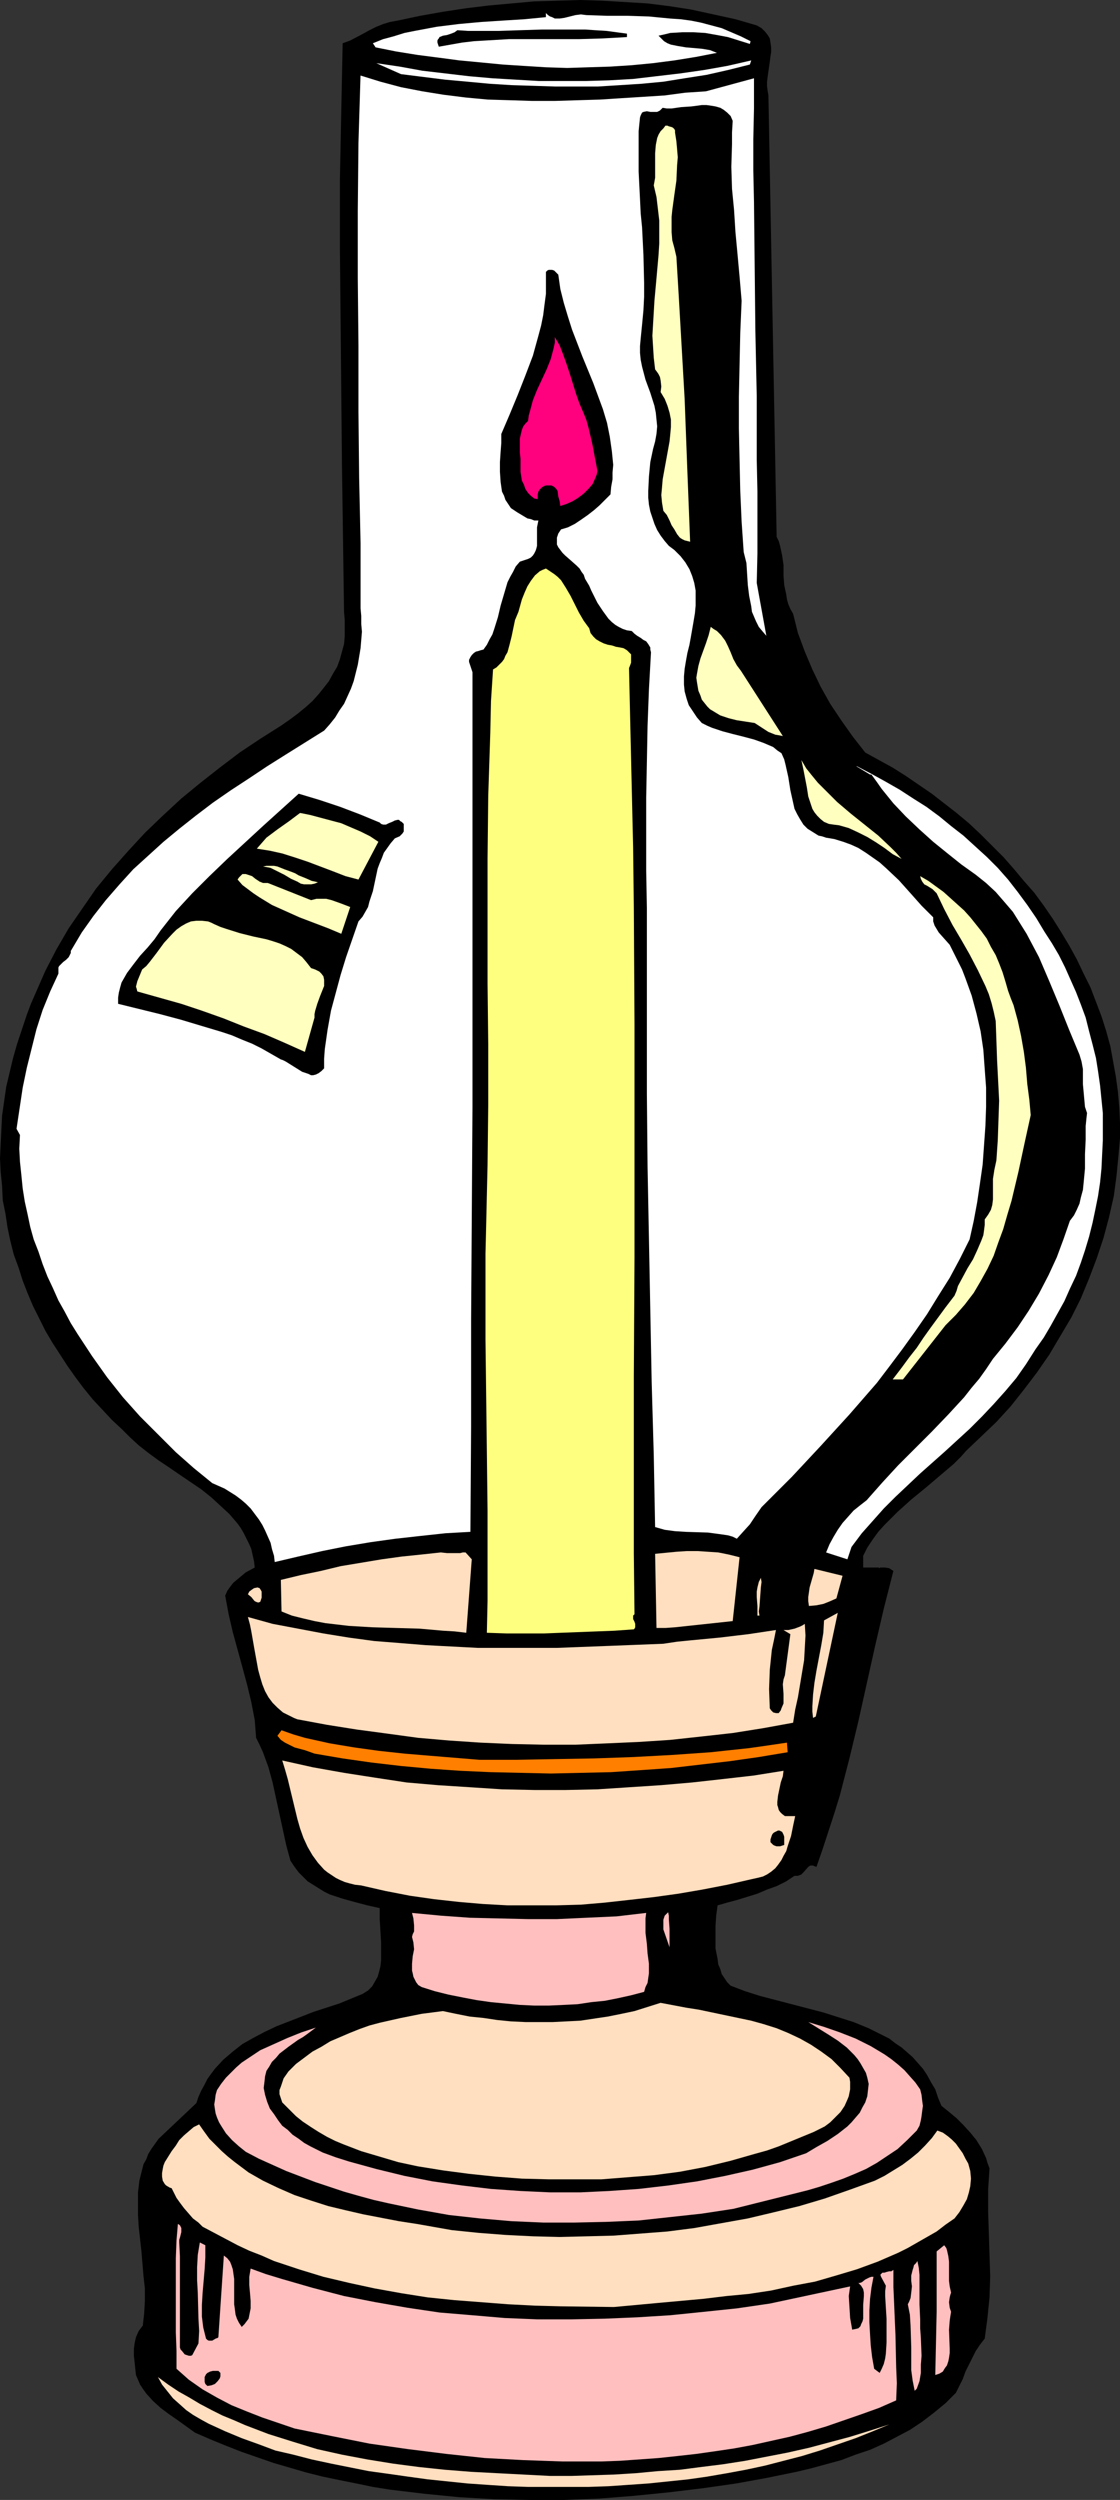 <?xml version="1.0" encoding="UTF-8" standalone="no"?>
<svg
   version="1.0"
   width="69.745mm"
   height="155.668mm"
   id="svg37"
   sodipodi:docname="Lantern 5.wmf"
   xmlns:inkscape="http://www.inkscape.org/namespaces/inkscape"
   xmlns:sodipodi="http://sodipodi.sourceforge.net/DTD/sodipodi-0.dtd"
   xmlns="http://www.w3.org/2000/svg"
   xmlns:svg="http://www.w3.org/2000/svg">
  <rect width="100%" height="100%" fill="#333333" stroke="none"/>
  <sodipodi:namedview
     id="namedview37"
     pagecolor="#ffffff"
     bordercolor="#000000"
     borderopacity="0.25"
     inkscape:showpageshadow="2"
     inkscape:pageopacity="0.0"
     inkscape:pagecheckerboard="0"
     inkscape:deskcolor="#d1d1d1"
     inkscape:document-units="mm" />
  <defs
     id="defs1">
    <pattern
       id="WMFhbasepattern"
       patternUnits="userSpaceOnUse"
       width="6"
       height="6"
       x="0"
       y="0" />
  </defs>
  <path
     style="fill:#000000;fill-opacity:1;fill-rule:evenodd;stroke:none"
     d="m 178.106,5.979 1.131,0.646 0.808,0.808 0.646,0.808 0.485,0.808 0.162,0.97 0.162,1.131 v 1.131 l -0.162,0.97 -0.162,1.293 -0.162,1.131 -0.323,2.262 -0.162,1.293 v 1.131 l 0.162,1.131 0.162,0.97 1.939,103.903 0.485,0.97 0.323,1.131 0.485,2.262 0.323,2.262 v 2.424 l 0.162,2.262 0.485,2.262 0.162,1.131 0.323,1.131 0.485,1.131 0.646,1.131 1.131,4.525 1.616,4.363 1.778,4.201 1.939,4.04 2.263,4.04 2.586,3.878 2.748,3.878 2.909,3.717 3.232,1.778 3.232,1.778 3.071,1.939 3.071,2.101 3.071,2.101 2.909,2.262 2.909,2.262 2.909,2.424 2.748,2.585 2.586,2.585 2.748,2.747 2.424,2.747 2.424,2.909 2.424,2.747 2.263,3.07 2.101,3.07 1.939,3.07 1.939,3.232 1.778,3.232 1.616,3.393 1.616,3.232 1.293,3.393 1.293,3.393 1.131,3.555 0.97,3.555 0.646,3.555 0.646,3.555 0.485,3.555 0.323,3.717 0.162,3.555 v 3.717 l -0.323,3.717 -0.485,5.009 -0.646,4.848 -1.131,5.009 -1.293,4.848 -1.616,4.848 -1.778,4.686 -1.939,4.686 -2.263,4.525 -2.586,4.363 -2.586,4.363 -2.909,4.201 -3.071,4.04 -3.071,3.878 -3.394,3.717 -3.556,3.393 -3.556,3.393 -1.293,1.454 -1.616,1.616 -3.232,2.747 -3.232,2.747 -3.556,2.909 -3.232,2.909 -3.071,3.07 -1.455,1.616 -1.293,1.778 -1.293,1.939 -0.97,1.939 v 2.747 h 3.717 v 0.162 l 0.323,-0.162 h 0.323 0.808 l 0.97,0.162 0.485,0.323 0.485,0.323 -2.263,8.888 -2.101,9.049 -3.879,17.452 -2.101,8.726 -2.263,8.726 -1.293,4.201 -2.748,8.403 -1.455,4.201 -0.485,-0.162 -0.323,-0.162 h -0.323 -0.323 l -0.485,0.323 -1.131,1.293 -0.485,0.485 -0.808,0.323 h -0.323 -0.485 l -1.939,1.293 -2.263,1.131 -2.263,0.808 -2.263,0.97 -4.687,1.454 -2.424,0.646 -2.263,0.646 -0.323,2.424 -0.162,2.424 v 2.747 2.585 l 0.485,2.424 0.162,1.293 0.485,1.131 0.323,1.131 0.646,0.97 0.646,0.97 0.808,0.808 3.394,1.293 3.556,1.131 14.869,3.878 3.556,1.131 3.556,1.131 3.556,1.454 3.232,1.616 1.616,0.808 1.455,1.131 1.455,0.97 1.293,1.131 1.293,1.131 1.293,1.454 1.131,1.293 0.97,1.454 0.97,1.778 0.97,1.616 0.646,1.939 0.808,1.939 1.616,1.293 1.939,1.616 1.616,1.616 1.616,1.778 1.455,1.778 1.293,2.101 0.97,2.101 0.323,1.131 0.485,1.293 -0.323,5.009 v 5.171 l 0.162,5.009 0.162,5.171 0.162,5.009 -0.162,5.009 -0.485,4.848 -0.323,2.424 -0.323,2.424 -1.131,1.454 -0.97,1.454 -0.808,1.616 -1.616,3.232 -0.646,1.778 -1.616,3.232 -2.424,2.424 -2.748,2.262 -2.748,2.101 -2.909,1.939 -3.071,1.616 -3.071,1.616 -3.232,1.454 -3.394,1.131 -3.394,1.293 -3.556,0.97 -3.556,0.97 -3.394,0.808 -7.111,1.454 -7.111,1.293 -7.919,1.131 -8.081,0.97 -8.081,0.808 -8.081,0.646 -8.243,0.323 h -8.243 l -8.243,-0.162 -8.243,-0.485 -8.243,-0.808 -8.081,-0.97 -4.041,-0.646 -3.879,-0.808 -4.041,-0.808 -3.879,-0.808 -3.879,-0.97 -3.879,-1.131 -3.879,-1.131 -3.717,-1.293 -3.717,-1.293 -3.717,-1.454 -3.556,-1.454 -3.717,-1.616 -4.041,-2.909 -2.101,-1.454 -1.939,-1.454 -1.778,-1.616 -1.616,-1.778 -0.808,-1.131 -0.646,-0.97 -0.485,-1.131 -0.485,-1.131 -0.323,-3.07 -0.162,-1.454 v -1.616 l 0.162,-1.293 0.323,-1.454 0.646,-1.454 0.97,-1.293 0.323,-2.909 0.162,-2.909 v -2.909 l -0.323,-2.909 -0.485,-5.817 -0.646,-5.817 -0.162,-2.747 v -2.747 -2.585 l 0.323,-2.747 0.646,-2.585 0.323,-1.293 0.646,-1.131 0.485,-1.293 0.808,-1.293 0.808,-1.131 0.808,-1.131 8.889,-8.403 0.485,-1.454 0.646,-1.454 0.808,-1.454 0.646,-1.293 0.808,-1.131 0.97,-1.293 1.939,-2.101 2.263,-1.939 2.263,-1.778 2.586,-1.454 2.748,-1.454 2.748,-1.293 2.909,-1.131 5.818,-2.262 5.98,-1.939 2.748,-1.131 2.748,-1.131 1.293,-0.808 0.97,-0.97 0.646,-1.131 0.646,-1.131 0.323,-1.131 0.323,-1.293 0.162,-1.454 v -1.293 -2.909 l -0.162,-2.747 -0.162,-2.747 v -1.293 -1.293 l -2.909,-0.646 -3.071,-0.808 -2.909,-0.808 -2.909,-0.97 -1.293,-0.646 -1.293,-0.808 -1.293,-0.808 -1.293,-0.808 -1.131,-1.131 -0.97,-0.97 -0.97,-1.293 -0.97,-1.454 -0.97,-3.555 -0.808,-3.717 -0.808,-3.717 -1.616,-7.433 -0.97,-3.555 -1.293,-3.555 -0.808,-1.778 -0.808,-1.616 -0.162,-2.101 -0.162,-2.101 -0.808,-4.201 -0.97,-4.04 -1.131,-4.201 -2.263,-8.241 -0.97,-4.201 -0.808,-4.363 0.485,-1.131 0.808,-1.131 0.646,-0.808 0.97,-0.808 0.97,-0.808 0.97,-0.808 2.101,-1.131 -0.162,-1.454 -0.323,-1.454 -0.323,-1.454 -0.485,-1.131 -0.646,-1.293 -0.646,-1.293 -0.646,-1.131 -0.808,-1.131 -1.939,-2.262 -2.101,-1.939 -2.101,-1.939 -2.424,-1.939 -5.01,-3.393 -2.586,-1.778 -2.424,-1.616 -2.424,-1.778 -2.263,-1.778 -1.939,-1.778 -1.939,-1.939 -2.424,-2.262 -2.263,-2.424 -2.263,-2.424 -2.101,-2.585 -1.939,-2.585 -1.939,-2.747 -1.778,-2.747 -1.778,-2.747 L 10.667,313.164 9.212,310.255 7.758,307.346 6.465,304.276 5.333,301.367 4.364,298.297 3.232,295.227 2.424,291.995 1.778,288.925 1.293,285.693 0.646,282.461 0.485,279.068 0.162,275.836 0,272.604 l 0.162,-3.393 0.162,-3.393 0.162,-3.232 0.485,-3.393 0.485,-3.393 0.808,-3.393 0.808,-3.393 0.97,-3.393 1.131,-3.393 1.131,-3.393 0.97,-2.585 1.131,-2.585 2.263,-5.171 2.586,-5.009 2.909,-5.009 3.232,-4.686 3.232,-4.686 3.717,-4.525 3.879,-4.363 3.879,-4.201 4.202,-4.04 4.364,-4.04 4.525,-3.717 4.525,-3.555 4.687,-3.555 4.849,-3.232 4.849,-3.07 2.101,-1.454 1.939,-1.454 1.778,-1.454 1.616,-1.454 1.455,-1.616 1.293,-1.616 1.131,-1.454 0.97,-1.778 0.97,-1.616 0.646,-1.778 0.485,-1.778 0.485,-1.778 0.162,-1.778 v -1.939 -1.939 L 80.972,143.978 80.487,109.559 80.326,92.592 80.164,75.463 80.002,58.819 V 42.175 l 0.162,-8.08 0.162,-8.08 0.162,-7.918 0.162,-7.918 1.778,-0.646 3.071,-1.616 1.455,-0.808 1.616,-0.808 1.616,-0.646 1.616,-0.485 1.778,-0.323 5.333,-1.131 5.495,-0.97 5.333,-0.808 5.333,-0.646 5.333,-0.485 5.333,-0.485 5.495,-0.162 L 136.57,0 l 5.172,0.162 5.333,0.323 5.333,0.323 5.172,0.646 5.172,0.808 5.172,1.131 5.172,1.131 z"
     id="path1" />
  <path
     style="fill:#ffffff;fill-opacity:1;fill-rule:evenodd;stroke:none"
     d="m 138.024,3.555 4.849,0.162 h 4.849 l 5.01,0.162 5.01,0.485 2.424,0.162 2.424,0.323 2.424,0.485 2.424,0.646 2.424,0.646 2.263,0.97 2.263,0.97 2.263,1.131 -0.162,0.646 v 0 L 173.904,9.534 171.318,8.726 168.732,8.241 165.985,7.756 163.237,7.595 h -2.748 l -2.748,0.162 -1.293,0.323 -1.455,0.323 0.646,0.646 0.646,0.646 0.808,0.485 0.808,0.323 0.808,0.162 0.808,0.162 1.939,0.323 3.717,0.323 1.939,0.323 0.808,0.323 0.808,0.323 -5.01,0.97 -5.01,0.808 -5.01,0.646 -5.01,0.485 -5.01,0.323 -5.172,0.162 -5.01,0.162 -5.01,-0.162 -5.172,-0.323 -5.01,-0.323 -5.01,-0.485 -5.172,-0.485 -4.849,-0.646 -5.01,-0.646 -5.01,-0.808 -4.849,-0.97 -0.646,-0.97 2.424,-0.97 2.424,-0.646 2.586,-0.808 2.424,-0.485 5.172,-0.97 5.172,-0.646 5.333,-0.485 5.01,-0.323 5.172,-0.323 5.01,-0.485 v 0 -0.97 l 0.485,0.485 0.485,0.323 0.485,0.162 0.646,0.323 h 1.131 l 1.131,-0.162 1.293,-0.323 1.293,-0.323 1.293,-0.162 z"
     id="path2" />
  <path
     style="fill:#000000;fill-opacity:1;fill-rule:evenodd;stroke:none"
     d="m 147.56,7.918 v 0.808 l -5.818,0.323 -5.495,0.162 h -5.495 -5.495 -5.495 l -5.495,0.323 -2.748,0.162 -2.748,0.323 -2.748,0.485 -2.748,0.485 -0.162,-0.485 -0.162,-0.485 V 9.534 l 0.162,-0.323 0.162,-0.162 0.162,-0.323 0.808,-0.323 0.97,-0.162 0.97,-0.323 0.808,-0.323 0.646,-0.485 2.424,0.162 h 2.424 4.849 l 10.182,-0.323 h 5.172 5.01 l 2.424,0.162 2.586,0.162 2.424,0.323 z"
     id="path3" />
  <path
     style="fill:#ffffff;fill-opacity:1;fill-rule:evenodd;stroke:none"
     d="m 176.813,14.22 -0.323,0.97 -5.172,1.293 -5.01,1.131 -5.172,0.808 -5.01,0.808 -5.172,0.485 -5.01,0.323 -5.172,0.323 h -5.01 -5.172 l -5.01,-0.162 -5.172,-0.162 -5.172,-0.323 -5.172,-0.485 -5.333,-0.485 -10.344,-1.293 -5.818,-2.585 5.495,0.808 5.333,0.97 5.495,0.646 5.495,0.646 5.495,0.485 5.495,0.323 5.495,0.323 h 5.495 5.495 l 5.495,-0.162 5.657,-0.323 5.495,-0.646 5.495,-0.646 5.657,-0.808 5.495,-0.97 z"
     id="path4" />
  <path
     style="fill:#ffffff;fill-opacity:1;fill-rule:evenodd;stroke:none"
     d="m 166.146,21.492 11.313,-3.07 v 7.11 l -0.162,7.272 v 7.272 l 0.162,7.433 0.162,15.19 0.162,15.19 0.323,15.351 v 15.028 l 0.162,7.433 v 14.543 l -0.162,6.948 2.263,12.443 -0.97,-1.131 -0.808,-0.97 -0.646,-1.293 -0.485,-1.131 -0.485,-1.131 -0.162,-1.293 -0.485,-2.424 -0.323,-2.585 -0.162,-2.585 -0.162,-2.585 -0.646,-2.585 -0.485,-7.11 -0.323,-7.272 -0.162,-7.272 -0.162,-7.433 v -7.433 l 0.162,-7.595 0.162,-7.433 0.323,-7.595 -0.485,-5.656 -0.485,-5.333 -0.485,-5.171 -0.323,-5.171 -0.485,-5.009 -0.162,-5.171 0.162,-5.333 v -2.747 l 0.162,-2.747 -0.485,-1.131 -0.808,-0.808 -0.808,-0.646 -0.808,-0.485 -1.131,-0.323 -0.97,-0.162 -1.131,-0.162 h -1.131 l -2.424,0.323 -2.424,0.162 -2.263,0.323 h -1.131 l -0.97,-0.162 -0.323,0.323 -0.323,0.323 -0.646,0.323 h -0.808 -0.808 l -0.808,-0.162 -0.808,0.162 -0.323,0.162 -0.162,0.323 -0.162,0.323 -0.162,0.485 -0.323,3.232 v 3.07 3.232 3.232 l 0.323,6.464 0.162,3.393 0.323,3.232 0.323,6.464 0.162,6.625 v 3.232 l -0.162,3.232 -0.323,3.393 -0.323,3.232 -0.162,1.778 v 1.616 l 0.162,1.616 0.323,1.616 0.808,3.07 1.131,3.07 0.97,3.07 0.323,1.616 0.162,1.616 0.162,1.616 -0.162,1.778 -0.323,1.778 -0.485,1.778 -0.646,3.07 -0.323,3.393 -0.162,3.393 v 1.616 l 0.162,1.616 0.323,1.616 0.485,1.454 0.485,1.454 0.646,1.454 0.808,1.293 0.97,1.293 0.97,1.131 1.293,0.97 1.455,1.454 1.131,1.454 0.97,1.616 0.646,1.616 0.485,1.616 0.323,1.778 v 1.778 1.778 l -0.162,1.778 -0.323,1.939 -0.646,3.717 -0.323,1.778 -0.485,1.939 -0.323,1.778 -0.323,1.939 -0.162,1.778 v 1.939 l 0.162,1.616 0.485,1.778 0.485,1.454 0.97,1.454 0.97,1.454 1.131,1.293 1.293,0.646 1.131,0.485 2.424,0.808 2.424,0.646 1.293,0.323 1.293,0.323 2.424,0.646 2.263,0.808 1.131,0.485 1.131,0.485 0.97,0.808 0.97,0.646 0.646,1.454 0.323,1.293 0.646,2.909 0.485,3.07 0.646,2.909 0.323,1.454 0.646,1.293 0.646,1.131 0.808,1.293 0.97,0.97 1.293,0.808 1.293,0.808 0.808,0.162 0.97,0.323 1.939,0.323 2.101,0.646 1.778,0.646 1.778,0.808 1.778,1.131 1.616,1.131 1.616,1.131 1.616,1.454 2.909,2.747 2.748,3.07 2.586,2.909 2.748,2.747 v 0.97 l 0.323,0.97 0.485,0.808 0.485,0.808 1.293,1.454 1.293,1.454 0.97,1.939 0.97,1.939 0.97,1.939 0.808,2.101 1.455,4.04 1.131,4.201 0.97,4.201 0.646,4.363 0.323,4.525 0.323,4.363 v 4.525 l -0.162,4.525 -0.323,4.525 -0.323,4.525 -0.646,4.525 -0.646,4.363 -0.808,4.363 -0.97,4.363 -2.263,4.525 -2.424,4.525 -2.748,4.363 -2.586,4.201 -2.909,4.201 -2.909,4.04 -2.909,3.878 -3.071,4.04 -3.232,3.717 -3.232,3.717 -6.788,7.433 -6.788,7.272 -7.111,7.11 -1.455,2.101 -1.293,1.939 -1.616,1.778 -1.455,1.616 -0.97,-0.485 -1.131,-0.323 -2.263,-0.323 -2.424,-0.323 -5.172,-0.162 -2.586,-0.162 -2.424,-0.323 -1.131,-0.323 -1.131,-0.323 -0.323,-17.129 -0.485,-16.967 -0.646,-33.773 -0.323,-16.967 -0.162,-17.129 v -17.29 -8.726 -8.888 -8.888 l -0.162,-8.726 v -17.129 l 0.162,-8.403 0.162,-8.564 0.323,-8.564 0.485,-8.726 -0.162,-0.646 v -0.485 l -0.485,-0.808 -0.485,-0.646 -0.646,-0.323 -0.646,-0.485 -0.808,-0.485 -0.646,-0.485 -0.646,-0.646 -1.131,-0.162 -0.97,-0.323 -0.97,-0.485 -0.808,-0.485 -0.808,-0.646 -0.808,-0.808 -1.293,-1.778 -1.293,-1.939 -0.97,-1.939 -0.485,-0.97 -0.485,-1.131 -0.97,-1.616 -0.323,-0.97 -0.485,-0.646 -0.485,-0.808 -0.646,-0.646 -1.455,-1.293 -1.293,-1.131 -0.646,-0.646 -0.485,-0.646 -0.485,-0.646 -0.323,-0.646 v -0.808 -0.808 l 0.323,-0.97 0.646,-0.97 1.616,-0.485 1.616,-0.808 1.455,-0.97 1.616,-1.131 1.455,-1.131 1.293,-1.131 1.293,-1.293 1.293,-1.293 0.162,-1.778 0.323,-1.778 v -1.616 l 0.162,-1.778 -0.323,-3.232 -0.485,-3.393 -0.646,-3.232 -0.97,-3.232 -1.131,-3.07 -1.131,-3.07 -2.586,-6.302 -2.424,-6.302 -0.97,-3.07 -0.97,-3.232 -0.808,-3.232 -0.485,-3.393 -0.646,-0.646 -0.323,-0.323 -0.485,-0.162 h -0.323 -0.485 l -0.323,0.162 -0.323,0.323 v 2.585 2.585 l -0.323,2.424 -0.323,2.585 -0.485,2.424 -0.646,2.424 -1.293,4.686 -1.778,4.686 -1.778,4.525 -1.939,4.686 -1.939,4.525 v 2.101 l -0.162,2.101 -0.162,2.424 v 2.262 l 0.162,2.424 0.162,1.131 0.162,1.131 0.485,0.97 0.323,0.97 0.646,0.97 0.646,0.97 1.455,0.97 1.616,0.97 0.808,0.485 0.808,0.162 0.808,0.323 h 0.97 l -0.323,1.616 v 1.454 1.454 1.454 l -0.162,0.646 -0.162,0.485 -0.323,0.646 -0.323,0.485 -0.485,0.485 -0.646,0.323 -0.97,0.323 -0.97,0.323 -0.97,1.131 -0.646,1.293 -0.646,1.131 -0.646,1.293 -0.808,2.747 -0.808,2.747 -0.646,2.747 -0.808,2.585 -0.485,1.454 -0.646,1.131 -0.646,1.293 -0.808,1.131 -0.646,0.162 -0.485,0.162 -0.646,0.162 -0.485,0.323 -0.485,0.485 -0.323,0.485 -0.323,0.646 v 0.646 -0.162 l 0.808,2.424 v 51.386 50.901 l -0.162,25.37 -0.162,25.047 v 12.604 12.281 l -0.162,24.723 -5.818,0.323 -5.98,0.646 -5.818,0.646 -5.818,0.808 -5.818,0.97 -5.657,1.131 -5.657,1.293 -5.495,1.293 -0.162,-1.454 -0.485,-1.616 -0.323,-1.454 -0.646,-1.454 -0.646,-1.454 -0.646,-1.293 -0.808,-1.293 -0.97,-1.293 -0.97,-1.293 -1.131,-1.131 -1.131,-0.97 -1.293,-0.97 -1.293,-0.808 -1.293,-0.808 -1.455,-0.646 -1.455,-0.646 -4.364,-3.555 -4.202,-3.717 -4.202,-4.201 -4.202,-4.201 -4.041,-4.525 -3.717,-4.686 -3.556,-5.009 -3.394,-5.171 -1.616,-2.585 -1.455,-2.747 -1.455,-2.585 -1.293,-2.909 -1.293,-2.747 -1.131,-2.909 -0.97,-2.909 -1.131,-2.909 -0.808,-2.909 -0.646,-3.07 -0.646,-2.909 -0.485,-3.07 -0.323,-3.232 -0.323,-3.07 -0.162,-3.07 0.162,-3.232 v 0 l -0.808,-1.454 1.455,-9.695 0.97,-4.686 1.131,-4.525 1.131,-4.525 1.455,-4.525 1.778,-4.363 1.939,-4.201 v -0.646 -0.323 -0.485 l 0.162,-0.323 0.485,-0.485 0.485,-0.485 0.646,-0.485 0.646,-0.646 0.323,-0.646 0.162,-0.323 v -0.485 l 2.586,-4.363 2.748,-3.878 2.909,-3.717 3.232,-3.717 3.232,-3.555 3.556,-3.232 3.556,-3.232 3.717,-3.07 3.879,-3.07 4.041,-3.07 4.202,-2.909 4.202,-2.747 4.364,-2.909 4.364,-2.747 9.051,-5.656 1.293,-1.454 1.293,-1.616 0.97,-1.616 1.131,-1.616 0.808,-1.778 0.808,-1.778 0.646,-1.778 0.485,-1.939 0.485,-1.939 0.323,-1.939 0.323,-1.939 0.323,-3.878 -0.162,-1.778 v -1.939 l -0.162,-1.778 V 127.819 L 84.528,112.467 84.366,96.955 V 81.28 L 84.205,65.444 v -15.836 l 0.162,-15.998 0.485,-15.836 4.687,1.454 4.849,1.293 5.01,0.97 5.01,0.808 5.172,0.646 5.172,0.485 5.333,0.162 5.172,0.162 h 5.333 l 5.333,-0.162 5.333,-0.162 5.01,-0.323 5.172,-0.323 5.01,-0.323 4.849,-0.646 z"
     id="path5" />
  <path
     style="fill:#ffffbf;fill-opacity:1;fill-rule:evenodd;stroke:none"
     d="m 158.874,31.187 0.323,2.101 0.162,1.778 0.162,1.939 -0.162,1.939 -0.162,3.555 -0.485,3.393 -0.485,3.555 -0.162,1.616 v 1.778 1.778 l 0.162,1.939 0.485,1.778 0.485,2.101 0.485,8.08 0.485,8.403 0.97,16.967 0.646,17.129 0.323,8.241 0.323,8.241 -0.646,-0.162 -0.646,-0.162 -0.646,-0.323 -0.485,-0.323 -0.646,-0.808 -0.646,-1.131 -0.646,-0.97 -0.485,-1.131 -0.646,-1.293 -0.808,-0.97 -0.323,-1.939 -0.162,-1.778 0.162,-1.778 0.162,-1.939 0.646,-3.555 0.646,-3.555 0.323,-1.778 0.162,-1.616 0.162,-1.778 v -1.778 l -0.323,-1.616 -0.485,-1.616 -0.646,-1.616 -0.97,-1.616 0.162,-1.293 -0.162,-1.454 -0.162,-0.808 -0.323,-0.646 -0.323,-0.485 -0.485,-0.646 -0.323,-2.747 -0.162,-2.585 -0.162,-2.585 0.162,-2.747 0.323,-5.494 0.485,-5.333 0.485,-5.494 0.162,-2.585 v -2.909 -2.585 l -0.323,-2.747 -0.323,-2.747 -0.646,-2.747 0.323,-1.778 v -1.939 -3.878 l 0.162,-1.939 0.162,-0.808 0.162,-0.808 0.323,-0.808 0.485,-0.808 0.646,-0.646 0.485,-0.646 h 0.485 l 0.323,0.162 0.646,0.162 0.323,0.162 0.323,0.323 0.162,0.323 z"
     id="path6" />
  <path
     style="fill:#ff007f;fill-opacity:1;fill-rule:evenodd;stroke:none"
     d="m 137.378,97.278 0.646,1.616 0.485,1.778 0.808,3.393 0.323,1.616 0.323,1.778 0.323,1.616 0.323,1.778 -0.162,0.808 -0.323,0.808 -0.646,1.454 -0.97,1.131 -1.131,1.131 -1.293,0.97 -1.293,0.808 -1.455,0.646 -1.455,0.485 -0.162,-1.131 -0.323,-1.131 -0.162,-1.293 -0.323,-0.485 -0.485,-0.485 -0.646,-0.323 h -0.646 -0.646 l -0.485,0.162 -0.485,0.323 -0.485,0.485 -0.323,0.485 -0.162,0.646 v 1.131 l -0.808,-0.162 -0.808,-0.646 -0.646,-0.646 -0.646,-0.97 -0.323,-0.97 -0.485,-0.97 -0.323,-2.101 v -1.454 -1.616 l -0.162,-1.454 v -1.616 -1.616 l 0.323,-1.454 0.162,-0.646 0.323,-0.808 0.485,-0.646 0.646,-0.646 0.162,-1.293 0.323,-1.131 0.646,-2.424 0.97,-2.424 1.131,-2.424 1.131,-2.424 0.97,-2.424 0.646,-2.424 0.323,-1.454 v -1.293 l 1.131,1.939 0.808,2.101 0.808,2.262 0.808,2.424 1.455,4.686 0.808,2.262 z"
     id="path7" />
  <path
     style="fill:#ffff7f;fill-opacity:1;fill-rule:evenodd;stroke:none"
     d="m 138.671,147.856 0.323,1.131 0.646,0.808 0.646,0.646 0.808,0.485 0.97,0.485 0.97,0.323 0.97,0.162 0.97,0.323 0.97,0.162 0.808,0.162 0.808,0.485 0.485,0.485 0.485,0.485 v 0.808 0.646 0.485 l -0.162,0.485 -0.323,0.808 0.323,14.22 0.323,14.058 0.323,14.058 0.162,13.897 0.162,27.632 v 27.47 27.47 l -0.162,27.794 v 41.852 l 0.162,14.22 -0.323,0.323 v 0.485 0.323 l 0.323,0.646 0.162,0.485 v 0.485 0.323 l -0.162,0.323 -0.162,0.162 -4.525,0.323 -4.202,0.162 -8.404,0.323 -4.041,0.162 h -8.728 l -4.687,-0.162 0.162,-7.433 v -7.272 -7.11 -6.948 l -0.162,-13.735 -0.162,-13.25 -0.162,-13.25 v -13.412 -6.787 l 0.162,-6.787 0.162,-7.11 0.162,-6.948 0.162,-14.22 v -14.22 l -0.162,-14.382 v -14.543 -14.705 l 0.162,-14.866 0.485,-14.866 0.162,-7.433 0.485,-7.433 0.808,-0.485 0.646,-0.646 0.646,-0.646 0.485,-0.646 0.323,-0.808 0.485,-0.808 0.485,-1.778 0.485,-1.939 0.808,-3.878 0.808,-1.939 0.808,-2.909 0.646,-1.616 0.646,-1.454 0.808,-1.293 0.97,-1.293 1.131,-0.97 0.646,-0.323 0.808,-0.323 0.97,0.646 0.97,0.646 0.808,0.646 0.808,0.808 1.131,1.778 1.131,1.939 1.939,3.878 1.131,1.939 z"
     id="path8" />
  <path
     style="fill:#ffffbf;fill-opacity:1;fill-rule:evenodd;stroke:none"
     d="m 174.389,157.875 9.859,15.351 -0.808,-0.162 -0.97,-0.162 -0.808,-0.323 -0.808,-0.323 -3.232,-2.101 -2.101,-0.323 -2.101,-0.323 -1.939,-0.485 -1.939,-0.646 -0.808,-0.485 -0.808,-0.485 -0.808,-0.485 -0.646,-0.646 -0.646,-0.808 -0.646,-0.808 -0.323,-0.97 -0.485,-1.131 -0.162,-0.97 -0.162,-0.97 -0.162,-1.131 0.162,-0.97 0.323,-1.778 0.485,-1.778 0.646,-1.778 0.646,-1.778 0.646,-1.939 0.485,-1.939 0.646,0.485 0.808,0.485 0.485,0.485 0.485,0.485 0.97,1.293 0.646,1.293 0.646,1.454 0.646,1.616 0.808,1.454 z"
     id="path9" />
  <path
     style="fill:#ffffbf;fill-opacity:1;fill-rule:evenodd;stroke:none"
     d="m 212.208,202.15 -2.101,-1.131 -1.939,-1.454 -1.939,-1.293 -2.101,-1.293 -2.263,-1.131 -2.101,-0.97 -1.131,-0.323 -1.131,-0.323 -1.293,-0.162 -1.131,-0.162 -1.131,-0.485 -0.808,-0.646 -0.808,-0.808 -0.646,-0.808 -0.485,-0.808 -0.323,-0.97 -0.646,-1.939 -0.323,-2.101 -0.808,-4.201 -0.485,-2.262 1.131,1.939 1.293,1.616 1.455,1.778 1.455,1.454 3.071,3.07 3.232,2.747 3.232,2.585 3.232,2.585 2.909,2.747 1.293,1.293 z"
     id="path10" />
  <path
     style="fill:#ffffff;fill-opacity:1;fill-rule:evenodd;stroke:none"
     d="m 245.826,219.279 1.778,2.747 1.616,2.747 1.455,2.909 1.293,2.909 1.293,2.909 1.131,2.909 1.131,3.07 0.808,3.232 0.808,3.07 0.808,3.232 0.485,3.07 0.485,3.393 0.323,3.232 0.323,3.232 v 3.232 3.232 l -0.162,3.232 -0.162,3.393 -0.323,3.232 -0.485,3.232 -0.646,3.232 -0.646,3.07 -0.808,3.232 -0.97,3.232 -0.97,2.909 -1.131,3.07 -1.455,3.07 -1.293,2.909 -1.616,2.909 -1.616,2.909 -1.616,2.747 -1.939,2.747 -2.263,3.555 -2.263,3.232 -2.586,3.07 -2.748,3.07 -2.748,2.909 -2.909,2.909 -5.818,5.332 -2.909,2.585 -2.909,2.585 -5.818,5.494 -2.748,2.747 -2.586,2.909 -2.586,2.909 -2.424,3.232 -0.97,2.909 -5.01,-1.616 0.808,-1.939 0.97,-1.778 0.97,-1.616 1.131,-1.616 1.293,-1.454 1.293,-1.454 1.616,-1.293 1.455,-1.131 3.717,-4.201 3.717,-4.04 3.879,-3.878 4.041,-4.04 3.879,-4.04 3.717,-4.04 1.778,-2.262 1.778,-2.101 1.616,-2.262 1.616,-2.424 2.909,-3.555 2.909,-3.878 2.586,-3.878 2.424,-4.04 2.263,-4.363 1.939,-4.201 1.616,-4.363 1.455,-4.201 0.97,-1.293 0.646,-1.293 0.646,-1.454 0.323,-1.454 0.485,-1.778 0.162,-1.616 0.323,-3.393 v -3.393 l 0.162,-3.393 v -3.232 l 0.162,-1.616 0.162,-1.454 -0.485,-1.454 -0.162,-1.778 -0.162,-1.778 -0.162,-1.778 v -3.555 l -0.323,-1.778 -0.485,-1.616 -2.424,-5.817 -2.263,-5.656 -2.424,-5.817 -2.424,-5.656 -1.455,-2.747 -1.455,-2.747 -1.616,-2.585 -1.616,-2.585 -1.939,-2.262 -2.101,-2.424 -2.263,-2.101 -2.424,-1.939 -3.394,-2.424 -3.232,-2.585 -3.394,-2.747 -3.232,-2.909 -3.232,-3.07 -2.909,-3.07 -2.748,-3.393 -1.131,-1.616 -1.293,-1.778 h -0.323 l -3.232,-1.939 h 0.162 l 3.394,1.778 3.232,1.778 3.394,1.939 3.232,2.101 3.071,1.939 3.071,2.262 2.748,2.262 2.909,2.262 5.495,5.009 2.586,2.585 2.424,2.747 2.263,2.909 2.263,3.07 2.101,3.07 z"
     id="path11" />
  <path
     style="fill:#000000;fill-opacity:1;fill-rule:evenodd;stroke:none"
     d="m 89.376,193.586 0.323,0.323 0.485,0.162 h 0.646 l 0.646,-0.323 0.808,-0.323 0.646,-0.323 0.646,-0.162 h 0.323 l 0.323,0.323 0.323,0.162 0.485,0.485 v 0.646 0.646 0.485 l -0.323,0.485 -0.323,0.323 -0.323,0.323 -1.131,0.485 -0.97,1.131 -0.808,1.131 -0.808,1.131 -0.485,1.293 -0.485,1.131 -0.485,1.293 -1.131,5.333 -0.808,2.424 -0.323,1.293 -0.646,1.131 -0.646,1.131 -0.97,1.131 -1.455,4.201 -1.455,4.201 -1.293,4.201 -1.131,4.201 -1.131,4.201 -0.808,4.525 -0.323,2.262 -0.323,2.262 -0.162,2.262 v 2.262 l -0.646,0.646 -0.646,0.485 -0.646,0.323 -0.646,0.162 h -0.485 l -0.646,-0.323 -1.455,-0.485 -1.293,-0.808 -2.586,-1.616 -0.646,-0.323 -0.485,-0.162 -2.263,-1.293 -2.263,-1.293 -2.263,-1.131 -2.424,-0.97 -2.263,-0.97 -2.424,-0.808 -4.849,-1.454 -4.849,-1.454 -4.849,-1.293 -9.859,-2.424 v -1.454 l 0.162,-1.131 0.323,-1.293 0.323,-1.131 0.646,-1.131 0.646,-1.131 1.455,-1.939 1.616,-2.101 1.778,-1.939 1.616,-1.939 1.455,-2.101 3.556,-4.525 3.879,-4.201 4.041,-4.04 4.202,-4.04 8.404,-7.756 8.404,-7.595 4.849,1.454 4.849,1.616 4.687,1.778 z"
     id="path12" />
  <path
     style="fill:#ffffbf;fill-opacity:1;fill-rule:evenodd;stroke:none"
     d="m 89.053,198.111 -4.687,8.888 -3.071,-0.808 -2.909,-1.131 -5.98,-2.262 -2.909,-0.97 -3.071,-0.97 -2.909,-0.646 -3.071,-0.485 1.131,-1.293 1.131,-1.293 1.293,-0.97 1.293,-0.97 2.748,-1.939 2.586,-1.939 2.424,0.485 2.424,0.646 2.424,0.646 2.424,0.646 2.263,0.97 2.263,0.97 2.263,1.131 z"
     id="path13" />
  <path
     style="fill:#ffffbf;fill-opacity:1;fill-rule:evenodd;stroke:none"
     d="m 74.831,207.645 -0.808,0.323 -0.808,0.162 h -0.97 -0.646 l -0.808,-0.162 -0.808,-0.485 -1.455,-0.646 -1.616,-0.97 -1.616,-0.808 -1.616,-0.808 -0.808,-0.162 -0.97,-0.162 0.808,-0.162 h 0.808 0.97 l 0.808,0.162 1.616,0.646 1.778,0.646 0.808,0.323 0.808,0.485 1.616,0.646 1.455,0.646 0.808,0.162 z"
     id="path14" />
  <path
     style="fill:#ffffbf;fill-opacity:1;fill-rule:evenodd;stroke:none"
     d="m 73.214,211.846 1.293,-0.323 h 1.131 1.131 l 1.293,0.323 2.263,0.808 2.101,0.808 -2.101,6.302 -3.071,-1.293 -3.394,-1.293 -3.394,-1.293 -3.232,-1.454 -3.232,-1.454 -2.909,-1.778 -1.455,-0.97 -1.293,-0.97 -1.293,-0.97 -1.131,-1.293 0.323,-0.485 0.485,-0.485 0.323,-0.323 h 0.485 0.323 l 0.485,0.162 0.97,0.323 0.808,0.646 0.97,0.646 0.808,0.323 h 0.485 0.646 z"
     id="path15" />
  <path
     style="fill:#ffffbf;fill-opacity:1;fill-rule:evenodd;stroke:none"
     d="m 237.26,233.176 0.646,1.778 0.646,1.616 0.97,3.555 0.808,3.717 0.646,3.717 0.485,3.717 0.323,3.878 0.485,3.717 0.323,3.555 -1.455,6.625 -1.455,6.787 -1.616,6.787 -0.97,3.232 -0.97,3.393 -1.131,3.07 -1.131,3.232 -1.455,3.07 -1.616,2.909 -1.616,2.747 -2.101,2.747 -2.101,2.424 -2.424,2.424 -10.021,12.766 h -2.424 l 2.101,-2.747 1.778,-2.424 1.778,-2.262 1.616,-2.424 1.616,-2.262 1.778,-2.424 1.778,-2.424 2.101,-2.747 0.485,-1.131 0.323,-1.131 1.131,-2.101 1.131,-2.101 1.293,-2.101 0.97,-2.101 0.97,-2.262 0.485,-1.293 0.162,-1.131 0.162,-1.293 v -1.293 l 0.808,-1.131 0.646,-1.131 0.323,-1.131 0.162,-1.293 v -2.424 -1.131 -1.293 l 0.323,-2.101 0.485,-2.262 0.323,-4.686 0.162,-4.686 0.162,-4.686 -0.485,-9.534 -0.162,-4.686 -0.162,-4.525 -0.485,-2.262 -0.485,-1.939 -0.646,-2.101 -0.808,-1.939 -1.778,-3.717 -1.939,-3.717 -1.939,-3.393 -2.101,-3.555 -1.939,-3.717 -1.778,-3.717 -0.485,-0.485 -0.485,-0.485 -1.293,-0.808 -0.646,-0.323 -0.485,-0.646 -0.323,-0.646 -0.162,-0.646 1.939,1.131 3.556,2.585 1.616,1.454 1.616,1.454 1.616,1.454 1.455,1.616 1.293,1.616 1.293,1.616 1.293,1.778 0.97,1.939 1.131,1.939 0.808,1.939 0.808,2.101 0.646,2.101 z"
     id="path16" />
  <path
     style="fill:#ffffbf;fill-opacity:1;fill-rule:evenodd;stroke:none"
     d="m 73.214,227.843 0.97,0.323 0.97,0.485 0.485,0.485 0.485,0.646 0.162,0.808 v 0.646 0.808 l -0.323,0.808 -0.646,1.616 -0.646,1.778 -0.485,1.616 -0.162,0.808 v 0.808 l -2.263,8.08 -4.687,-2.101 -4.849,-2.101 -4.849,-1.778 -4.849,-1.939 -5.01,-1.778 -4.849,-1.616 -5.172,-1.454 -5.172,-1.454 -0.162,-0.646 -0.162,-0.485 0.162,-0.646 0.162,-0.646 1.131,-2.747 0.97,-0.808 0.808,-0.97 1.616,-2.101 1.778,-2.424 1.939,-2.101 0.97,-0.97 1.131,-0.808 1.131,-0.646 1.131,-0.485 1.293,-0.162 h 1.293 l 1.455,0.162 0.808,0.323 0.646,0.323 1.455,0.646 1.455,0.485 3.071,0.97 3.232,0.808 3.071,0.646 1.616,0.485 1.455,0.485 1.455,0.646 1.293,0.646 1.293,0.97 1.293,0.97 0.97,1.131 z"
     id="path17" />
  <path
     style="fill:#ffdfbf;fill-opacity:1;fill-rule:evenodd;stroke:none"
     d="m 109.579,365.358 1.455,1.616 -1.293,17.29 -2.748,-0.323 -2.748,-0.162 -5.495,-0.485 -5.657,-0.162 -5.495,-0.162 -5.495,-0.323 -2.748,-0.323 -2.748,-0.323 -2.586,-0.485 -2.748,-0.646 -2.586,-0.646 -2.424,-0.97 -0.162,-7.433 4.687,-1.131 4.687,-0.97 4.687,-1.131 4.849,-0.808 4.849,-0.808 4.687,-0.646 4.687,-0.485 4.525,-0.485 1.455,0.162 h 1.455 1.616 l 0.646,-0.162 z"
     id="path18" />
  <path
     style="fill:#ffdfbf;fill-opacity:1;fill-rule:evenodd;stroke:none"
     d="m 174.066,366.489 -1.616,15.028 -4.525,0.485 -4.525,0.485 -4.525,0.485 -2.263,0.162 h -2.101 l -0.323,-17.452 5.01,-0.485 2.424,-0.162 h 2.586 l 2.424,0.162 2.424,0.162 2.424,0.485 z"
     id="path19" />
  <path
     style="fill:#ffdfbf;fill-opacity:1;fill-rule:evenodd;stroke:none"
     d="m 196.854,376.184 -1.455,0.646 -1.616,0.646 -1.616,0.323 -1.778,0.162 -0.162,-1.131 v -0.97 l 0.323,-2.262 0.646,-2.262 0.323,-1.131 0.162,-0.97 6.626,1.616 z"
     id="path20" />
  <path
     style="fill:#ffdfbf;fill-opacity:1;fill-rule:evenodd;stroke:none"
     d="m 178.753,380.224 h -0.485 v -2.262 l -0.162,-2.101 v -1.293 l 0.162,-0.97 0.323,-1.293 0.485,-0.97 0.162,0.97 -0.162,1.293 -0.162,2.262 -0.162,2.262 -0.162,1.131 z"
     id="path21" />
  <path
     style="fill:#ffdfbf;fill-opacity:1;fill-rule:evenodd;stroke:none"
     d="m 61.254,376.992 -0.485,0.162 -0.485,-0.162 -0.323,-0.162 -0.162,-0.162 -0.646,-0.808 -0.808,-0.646 0.323,-0.646 0.646,-0.485 0.485,-0.323 0.808,-0.162 0.485,0.162 0.323,0.485 0.162,0.323 v 0.646 0.808 z"
     id="path22" />
  <path
     style="fill:#ffdfbf;fill-opacity:1;fill-rule:evenodd;stroke:none"
     d="m 156.126,386.849 3.232,-0.485 3.232,-0.323 6.788,-0.646 6.788,-0.808 3.232,-0.485 3.232,-0.485 -0.485,2.424 -0.485,2.262 -0.485,4.686 -0.162,4.525 0.162,4.525 0.323,0.485 0.485,0.485 0.646,0.162 h 0.646 l 0.485,-0.646 0.162,-0.485 0.485,-1.131 v -1.131 -1.131 l -0.162,-2.262 0.162,-1.131 0.323,-0.97 1.293,-9.695 -1.616,-0.97 v 0 h 1.131 l 1.455,-0.323 1.293,-0.485 0.646,-0.323 0.485,-0.323 0.162,2.747 -0.162,2.909 -0.162,2.909 -0.485,2.909 -0.485,2.909 -0.485,2.909 -0.646,2.909 -0.485,3.07 -7.111,1.293 -7.111,1.131 -7.273,0.808 -7.435,0.808 -7.435,0.485 -7.273,0.323 -7.596,0.323 h -7.435 l -7.435,-0.162 -7.435,-0.323 -7.273,-0.485 -7.435,-0.646 -7.111,-0.97 -7.273,-0.97 -7.111,-1.131 -6.95,-1.293 -0.808,-0.323 -0.97,-0.485 -1.616,-0.808 -1.293,-1.131 -1.131,-1.131 -0.97,-1.293 -0.808,-1.454 -0.646,-1.616 -0.485,-1.616 -0.485,-1.778 -0.323,-1.778 -0.646,-3.555 -0.646,-3.717 -0.323,-1.616 -0.485,-1.778 5.818,1.616 5.98,1.131 5.98,1.131 5.98,0.97 5.98,0.808 6.142,0.485 5.98,0.485 6.142,0.323 6.142,0.323 h 6.303 6.142 6.142 l 12.606,-0.485 z"
     id="path23" />
  <path
     style="fill:#ffdfbf;fill-opacity:1;fill-rule:evenodd;stroke:none"
     d="m 191.359,404.301 -0.162,-1.454 v -1.293 l 0.162,-2.747 0.323,-2.747 0.485,-2.909 1.131,-5.979 0.485,-2.909 0.162,-2.909 3.232,-1.778 -5.172,24.4 z"
     id="path24" />
  <path
     style="fill:#ff7f00;fill-opacity:1;fill-rule:evenodd;stroke:none"
     d="m 112.811,414.158 h 8.889 l 8.889,-0.162 9.212,-0.162 9.212,-0.323 9.051,-0.485 9.212,-0.646 9.051,-0.97 4.525,-0.646 4.364,-0.646 0.162,2.262 -6.788,1.131 -6.788,0.97 -6.95,0.808 -6.95,0.808 -6.95,0.485 -7.111,0.485 -7.111,0.162 -7.111,0.162 -7.111,-0.162 -7.111,-0.162 -7.111,-0.323 -6.95,-0.485 -6.95,-0.646 -6.95,-0.808 -6.788,-0.97 -6.626,-1.131 -2.263,-0.808 -2.424,-0.646 -1.293,-0.646 -0.97,-0.485 -0.97,-0.646 -0.808,-0.97 0.97,-1.293 2.748,0.97 2.748,0.808 2.909,0.646 2.909,0.646 5.818,0.97 5.818,0.808 5.98,0.646 5.818,0.485 z"
     id="path25" />
  <path
     style="fill:#ffdfbf;fill-opacity:1;fill-rule:evenodd;stroke:none"
     d="m 184.41,416.743 -0.162,1.293 -0.485,1.454 -0.646,3.07 -0.162,1.454 v 0.808 l 0.162,0.485 0.162,0.646 0.323,0.485 0.485,0.485 0.646,0.485 h 2.424 l -0.485,2.262 -0.485,2.424 -0.808,2.424 -0.323,1.131 -0.646,1.131 -0.485,0.97 -0.808,1.131 -0.646,0.808 -0.97,0.808 -0.97,0.646 -0.97,0.485 -1.293,0.323 -1.455,0.323 -5.657,1.293 -5.818,1.131 -5.657,0.97 -5.818,0.808 -5.657,0.646 -5.818,0.646 -5.657,0.485 -5.818,0.162 h -5.657 -5.818 l -5.818,-0.323 -5.657,-0.485 -5.818,-0.646 -5.657,-0.808 -5.818,-1.131 -5.657,-1.293 -1.455,-0.162 -1.293,-0.323 -1.131,-0.323 -1.131,-0.485 -0.97,-0.485 -0.97,-0.646 -0.97,-0.646 -0.808,-0.646 -1.455,-1.616 -1.293,-1.778 -1.131,-1.939 -0.97,-2.101 -0.808,-2.262 -0.646,-2.262 -1.131,-4.686 -1.131,-4.686 -0.646,-2.262 -0.646,-2.101 7.273,1.616 7.273,1.293 7.273,1.131 7.435,1.131 7.435,0.646 7.596,0.485 7.435,0.485 7.596,0.162 h 7.435 l 7.435,-0.162 7.435,-0.485 7.435,-0.485 7.435,-0.646 7.273,-0.808 7.111,-0.808 z"
     id="path26" />
  <path
     style="fill:#000000;fill-opacity:1;fill-rule:evenodd;stroke:none"
     d="m 184.571,433.387 v 0.808 l -0.485,0.162 -0.485,0.162 h -0.808 l -0.485,-0.162 -0.323,-0.162 -0.323,-0.323 -0.323,-0.323 v -0.646 l 0.162,-0.485 0.162,-0.485 0.162,-0.323 0.323,-0.323 0.323,-0.162 0.646,-0.323 h 0.323 l 0.323,0.162 0.323,0.162 0.162,0.323 0.162,0.323 0.162,0.485 v 0.485 z"
     id="path27" />
  <path
     style="fill:#ffbfbf;fill-opacity:1;fill-rule:evenodd;stroke:none"
     d="m 152.085,450.193 -0.162,1.293 v 1.131 2.262 l 0.323,2.585 0.162,2.262 0.323,2.424 v 2.262 l -0.162,1.131 -0.162,1.131 -0.485,0.97 -0.323,1.131 -3.071,0.808 -2.909,0.646 -3.232,0.646 -3.232,0.323 -3.232,0.485 -3.232,0.162 -3.556,0.162 h -3.394 l -3.394,-0.162 -3.394,-0.323 -3.394,-0.323 -3.394,-0.485 -3.394,-0.646 -3.232,-0.646 -3.232,-0.808 -3.071,-0.97 -0.808,-0.485 -0.485,-0.646 -0.323,-0.646 -0.323,-0.646 -0.162,-0.808 -0.162,-0.646 v -1.616 l 0.162,-1.778 0.323,-1.616 -0.162,-1.616 -0.162,-0.646 -0.162,-0.646 0.162,-0.646 0.323,-0.646 v -1.454 l -0.162,-1.616 -0.162,-0.646 -0.162,-0.646 6.788,0.646 6.788,0.485 6.788,0.162 6.95,0.162 h 6.788 l 6.95,-0.323 7.111,-0.323 z"
     id="path28" />
  <path
     style="fill:#ffbfbf;fill-opacity:1;fill-rule:evenodd;stroke:none"
     d="m 157.581,458.272 -1.455,-4.201 v -1.131 -1.131 l 0.323,-0.97 0.323,-0.323 0.485,-0.485 0.162,0.808 v 0.808 l 0.162,2.262 z"
     id="path29" />
  <path
     style="fill:#ffdfbf;fill-opacity:1;fill-rule:evenodd;stroke:none"
     d="m 199.925,488.975 0.162,0.97 v 0.808 0.97 l -0.162,0.808 -0.162,0.808 -0.323,0.808 -0.646,1.454 -0.97,1.454 -1.293,1.293 -1.131,1.131 -1.293,0.97 -2.586,1.293 -2.748,1.131 -2.748,1.131 -2.748,1.131 -2.748,0.97 -2.909,0.808 -5.657,1.616 -5.98,1.454 -5.98,1.131 -6.142,0.808 -6.142,0.485 -6.142,0.485 h -6.303 -6.142 l -6.303,-0.162 -6.303,-0.485 -6.142,-0.646 -6.142,-0.808 -5.98,-0.97 -4.525,-0.97 -4.364,-1.293 -4.364,-1.293 -2.101,-0.808 -2.101,-0.808 -1.939,-0.808 -1.939,-0.97 -1.939,-1.131 -1.778,-1.131 -1.939,-1.293 -1.616,-1.293 -1.616,-1.616 -1.616,-1.616 -0.323,-0.97 -0.323,-0.97 v -0.97 l 0.323,-0.808 0.323,-0.97 0.323,-0.97 1.131,-1.616 1.778,-1.778 1.939,-1.454 1.939,-1.454 2.101,-1.131 2.101,-1.293 2.263,-0.97 2.263,-0.97 2.424,-0.97 2.263,-0.808 2.424,-0.646 5.01,-1.131 4.849,-0.97 5.01,-0.646 3.071,0.646 3.232,0.646 3.232,0.323 3.232,0.485 3.232,0.323 3.394,0.162 h 3.232 3.232 l 3.232,-0.162 3.232,-0.162 3.232,-0.485 3.232,-0.485 3.232,-0.646 3.071,-0.646 3.071,-0.97 3.071,-0.97 5.98,1.131 3.071,0.485 3.071,0.646 6.142,1.293 3.071,0.646 2.909,0.808 3.071,0.97 2.748,1.131 2.748,1.293 2.586,1.454 2.424,1.616 2.424,1.778 2.101,2.101 z"
     id="path30" />
  <path
     style="fill:#ffbfbf;fill-opacity:1;fill-rule:evenodd;stroke:none"
     d="m 216.572,491.722 0.323,1.293 0.162,1.454 0.162,1.131 -0.162,1.131 -0.162,1.293 -0.162,0.97 -0.323,1.293 -0.646,1.131 -2.263,2.262 -2.263,2.101 -2.424,1.616 -2.424,1.616 -2.586,1.454 -2.586,1.131 -2.748,1.131 -2.748,0.97 -2.909,0.97 -2.748,0.808 -5.818,1.454 -5.818,1.454 -5.818,1.454 -7.435,1.131 -7.435,0.808 -7.435,0.808 -7.596,0.323 -7.435,0.162 h -7.435 l -7.435,-0.323 -7.435,-0.646 -7.273,-0.808 -7.273,-1.293 -6.95,-1.454 -3.556,-0.808 -3.556,-0.97 -3.394,-0.97 -3.394,-1.131 -3.394,-1.131 -3.394,-1.293 -3.394,-1.293 -3.232,-1.454 -3.232,-1.454 -3.071,-1.616 -1.616,-1.293 -1.616,-1.454 -1.455,-1.616 -1.131,-1.778 -0.485,-0.808 -0.485,-1.131 -0.323,-0.97 -0.162,-0.97 -0.162,-1.131 0.162,-0.97 0.162,-1.293 0.323,-1.131 0.97,-1.454 1.131,-1.454 1.131,-1.131 1.293,-1.293 1.293,-1.131 1.455,-0.97 1.455,-0.97 1.455,-0.97 3.232,-1.454 3.232,-1.454 3.232,-1.293 3.394,-1.131 -1.939,1.454 -1.131,0.808 -1.131,0.646 -2.263,1.616 -2.101,1.616 -0.808,0.97 -0.97,0.97 -0.646,1.131 -0.646,0.97 -0.323,1.293 -0.162,1.454 -0.162,1.293 0.323,1.616 0.485,1.616 0.646,1.616 0.97,1.293 0.97,1.454 0.97,1.293 1.293,0.97 1.131,1.131 1.455,0.97 1.293,0.97 1.455,0.808 2.909,1.454 3.071,1.131 3.071,0.97 6.465,1.778 6.626,1.616 6.626,1.293 6.95,0.97 6.788,0.808 6.95,0.485 6.95,0.323 h 7.111 l 6.788,-0.323 6.95,-0.485 6.95,-0.808 6.788,-0.97 6.626,-1.293 6.465,-1.454 6.465,-1.778 6.142,-2.101 2.424,-1.454 2.586,-1.454 2.424,-1.616 2.263,-1.778 0.97,-0.97 0.97,-1.131 0.97,-1.131 0.646,-1.293 0.646,-1.131 0.485,-1.454 0.162,-1.454 0.162,-1.454 -0.323,-1.454 -0.323,-1.131 -0.646,-1.131 -0.646,-1.131 -0.646,-0.97 -0.808,-0.97 -1.778,-1.778 -2.101,-1.616 -2.263,-1.454 -4.687,-2.909 3.717,1.131 3.717,1.293 3.717,1.454 3.556,1.778 1.616,0.97 1.616,0.97 1.616,1.131 1.616,1.293 1.455,1.293 1.293,1.454 1.293,1.454 z"
     id="path31" />
  <path
     style="fill:#ffdfbf;fill-opacity:1;fill-rule:evenodd;stroke:none"
     d="m 106.347,524.848 6.303,0.646 6.303,0.485 6.465,0.323 6.303,0.162 6.465,-0.162 6.303,-0.162 6.303,-0.485 6.303,-0.485 6.303,-0.808 6.303,-1.131 6.303,-1.131 6.142,-1.454 5.98,-1.454 5.98,-1.778 5.98,-2.101 5.818,-2.101 2.263,-1.131 2.101,-1.293 2.101,-1.293 1.939,-1.454 1.778,-1.454 1.616,-1.616 1.616,-1.778 1.293,-1.778 1.293,0.485 1.131,0.808 0.97,0.808 0.97,0.97 0.808,1.131 0.808,1.131 0.646,1.293 0.646,1.131 0.485,1.778 0.162,1.778 -0.162,1.778 -0.323,1.454 -0.485,1.616 -0.808,1.454 -0.97,1.616 -1.131,1.454 -2.101,1.454 -2.101,1.616 -2.263,1.293 -2.263,1.293 -2.263,1.293 -2.263,1.131 -4.849,2.101 -4.849,1.778 -4.849,1.454 -5.01,1.454 -5.172,0.97 -5.172,1.131 -5.333,0.808 -5.172,0.485 -5.333,0.646 -10.667,0.97 -10.505,0.97 -12.445,-0.162 -6.142,-0.162 -6.303,-0.323 -6.303,-0.485 -6.303,-0.485 -6.303,-0.646 -6.142,-0.97 -6.303,-1.131 -5.98,-1.293 -6.142,-1.454 -5.818,-1.778 -5.818,-1.939 -2.909,-1.293 -2.909,-1.131 -2.748,-1.293 -2.748,-1.454 -2.748,-1.454 -2.748,-1.454 -0.97,-0.97 -1.293,-0.97 -2.101,-2.424 -0.97,-1.293 -0.808,-1.131 -0.646,-1.293 -0.485,-0.97 -0.485,-0.162 -0.808,-0.485 -0.323,-0.323 -0.485,-0.808 -0.162,-0.97 v -0.808 l 0.162,-0.97 0.162,-0.808 0.323,-0.808 1.616,-2.585 0.97,-1.293 0.808,-1.293 1.131,-1.131 1.131,-0.97 1.131,-0.97 1.293,-0.646 1.131,1.616 1.293,1.778 1.455,1.454 1.455,1.454 1.455,1.293 1.616,1.293 3.232,2.424 3.394,1.939 3.717,1.778 3.717,1.616 3.879,1.293 4.041,1.293 4.041,0.97 4.202,0.97 4.202,0.808 4.202,0.808 4.202,0.646 z"
     id="path32" />
  <path
     style="fill:#ffbfbf;fill-opacity:1;fill-rule:evenodd;stroke:none"
     d="m 42.183,527.757 0.162,3.232 v 3.07 6.14 5.979 3.07 3.232 l 0.162,0.485 0.323,0.323 0.646,0.808 0.485,0.162 0.485,0.162 h 0.485 l 0.323,-0.162 1.455,-2.747 0.162,-2.909 -0.162,-2.909 -0.162,-6.14 -0.162,-2.909 v -3.07 l 0.162,-2.909 0.485,-2.909 v 0 l 1.293,0.646 v 2.909 l -0.162,2.747 -0.485,5.656 -0.162,2.747 v 2.747 l 0.162,1.293 0.162,1.293 0.323,1.293 0.323,1.293 0.323,0.323 0.323,0.162 h 0.485 0.323 l 0.808,-0.485 0.485,-0.162 0.162,-0.162 1.293,-19.229 0.808,0.646 0.646,0.808 0.323,0.808 0.323,0.97 0.162,1.131 0.162,1.131 v 2.262 2.585 1.131 l 0.162,1.131 0.162,1.293 0.323,0.97 0.485,0.97 0.646,0.97 0.646,-0.646 0.485,-0.646 0.485,-0.646 0.162,-0.808 0.162,-0.808 0.162,-0.808 v -1.778 l -0.162,-1.939 -0.162,-1.778 v -1.939 l 0.162,-0.97 0.162,-0.97 3.556,1.293 3.717,1.131 7.273,2.101 7.435,1.939 7.435,1.454 7.435,1.293 7.596,1.131 7.758,0.646 7.596,0.646 7.758,0.323 h 7.758 l 7.919,-0.162 7.758,-0.323 7.758,-0.485 7.919,-0.808 7.758,-0.808 7.758,-1.131 18.91,-4.04 -0.162,1.131 -0.162,1.131 0.162,2.585 0.162,2.585 0.485,2.747 0.808,-0.162 0.646,-0.162 0.485,-0.485 0.162,-0.485 0.323,-0.646 0.162,-0.646 v -1.293 -1.939 l 0.162,-2.101 v -0.808 l -0.162,-0.808 -0.485,-0.808 -0.323,-0.323 -0.323,-0.323 h 0.323 l 0.485,-0.162 0.808,-0.646 0.97,-0.485 0.485,-0.162 h 0.485 l -0.485,2.585 -0.323,2.585 -0.162,2.747 v 2.747 l 0.162,2.909 0.162,2.585 0.323,2.747 0.485,2.747 1.293,0.97 0.485,-0.97 0.485,-1.131 0.323,-1.293 0.162,-1.131 0.162,-2.585 v -2.747 -2.909 l -0.162,-2.585 -0.162,-2.747 v -1.131 l 0.162,-1.293 -1.131,-2.101 -0.162,-0.485 0.162,-0.162 0.323,-0.323 h 0.485 l 0.485,-0.162 0.646,-0.162 h 0.485 l 0.485,-0.323 v 4.04 l 0.162,3.717 0.162,3.878 0.162,3.717 0.162,7.433 0.162,3.878 -0.162,4.04 -4.041,1.778 -4.041,1.454 -4.202,1.454 -4.202,1.454 -4.364,1.293 -4.202,1.131 -4.364,0.97 -4.364,0.97 -4.364,0.808 -4.364,0.646 -4.525,0.646 -4.364,0.485 -4.525,0.485 -4.525,0.323 -4.525,0.323 -4.525,0.162 h -4.525 -4.525 l -9.212,-0.323 -9.051,-0.485 -9.051,-0.97 -9.051,-1.131 -9.051,-1.293 -8.889,-1.778 -8.728,-1.778 -7.596,-2.585 -3.717,-1.454 -3.556,-1.454 -3.394,-1.778 -3.394,-1.939 -1.616,-1.131 -1.616,-1.131 -1.455,-1.293 -1.455,-1.293 v -4.201 l -0.162,-4.363 v -8.726 -4.525 -4.201 l 0.162,-4.201 0.323,-3.878 0.485,0.323 0.323,0.646 v 0.485 0.485 l -0.323,1.293 -0.162,0.485 z"
     id="path33" />
  <path
     style="fill:#ffbfbf;fill-opacity:1;fill-rule:evenodd;stroke:none"
     d="m 223.845,539.553 -0.162,0.485 -0.162,0.646 -0.162,1.131 0.162,1.293 0.162,0.485 0.162,0.485 -0.162,0.97 -0.162,1.131 -0.162,2.101 0.162,4.525 v 0.97 l -0.162,1.131 -0.162,0.808 -0.323,0.97 -0.485,0.646 -0.485,0.808 -0.808,0.485 -0.97,0.323 0.162,-7.433 0.162,-7.433 v -7.11 -7.11 l 1.778,-1.454 0.485,0.646 0.162,0.485 0.323,1.454 0.162,1.293 v 4.525 l 0.162,1.293 z"
     id="path34" />
  <path
     style="fill:#ffbfbf;fill-opacity:1;fill-rule:evenodd;stroke:none"
     d="m 216.572,545.855 v 2.101 l 0.162,2.262 0.162,4.201 -0.162,2.101 v 1.939 l -0.323,1.939 -0.646,1.778 -0.485,0.485 -0.485,-2.424 -0.323,-2.424 v -2.747 -2.585 l -0.162,-5.171 -0.162,-2.585 -0.485,-2.424 0.323,-0.646 0.323,-0.808 0.162,-1.293 0.162,-1.454 -0.162,-1.293 v -1.293 l 0.323,-1.293 0.162,-0.485 0.162,-0.646 0.485,-0.485 0.323,-0.485 0.323,1.616 0.162,1.616 v 3.393 3.555 z"
     id="path35" />
  <path
     style="fill:#000000;fill-opacity:1;fill-rule:evenodd;stroke:none"
     d="m 51.719,559.752 -0.485,0.646 -0.646,0.646 -0.808,0.323 -0.97,0.162 -0.323,-0.323 -0.162,-0.162 -0.162,-0.485 v -0.323 -0.808 l 0.323,-0.646 0.323,-0.323 0.646,-0.323 0.646,-0.162 h 0.646 0.646 l 0.162,0.162 0.162,0.162 0.162,0.162 v 0.323 0.485 z"
     id="path36" />
  <path
     style="fill:#ffdfbf;fill-opacity:1;fill-rule:evenodd;stroke:none"
     d="m 129.458,582.698 h 5.01 l 5.01,-0.162 5.01,-0.162 5.172,-0.323 5.172,-0.485 5.172,-0.323 5.01,-0.646 5.172,-0.646 5.172,-0.808 5.01,-0.97 5.01,-0.97 5.01,-1.131 4.849,-1.293 4.849,-1.293 4.687,-1.454 4.525,-1.454 -3.879,1.616 -4.041,1.616 -4.202,1.454 -4.202,1.454 -4.202,1.293 -4.364,1.131 -4.364,1.131 -4.525,0.97 -4.364,0.808 -4.687,0.808 -4.525,0.646 -4.687,0.485 -4.687,0.485 -4.687,0.323 -4.687,0.323 -4.687,0.162 h -4.687 -4.849 -4.687 l -4.687,-0.162 -4.849,-0.323 -4.687,-0.323 -4.687,-0.485 -4.687,-0.485 -4.687,-0.646 -4.525,-0.646 -4.687,-0.646 -8.889,-1.778 -4.525,-0.97 -4.364,-1.131 -4.202,-0.97 -3.879,-1.454 -4.041,-1.454 -3.879,-1.616 -3.879,-1.778 -1.778,-0.97 -1.939,-1.131 -1.616,-1.131 -1.616,-1.454 -1.455,-1.293 -1.293,-1.616 -1.293,-1.616 -0.97,-1.778 2.424,1.778 2.424,1.616 2.586,1.454 2.424,1.454 2.748,1.454 2.586,1.293 2.748,1.131 2.586,1.131 5.495,2.101 5.657,1.778 5.818,1.778 5.818,1.293 5.98,1.131 5.98,0.97 6.142,0.808 6.142,0.646 6.142,0.485 6.142,0.323 z"
     id="path37" />
</svg>
